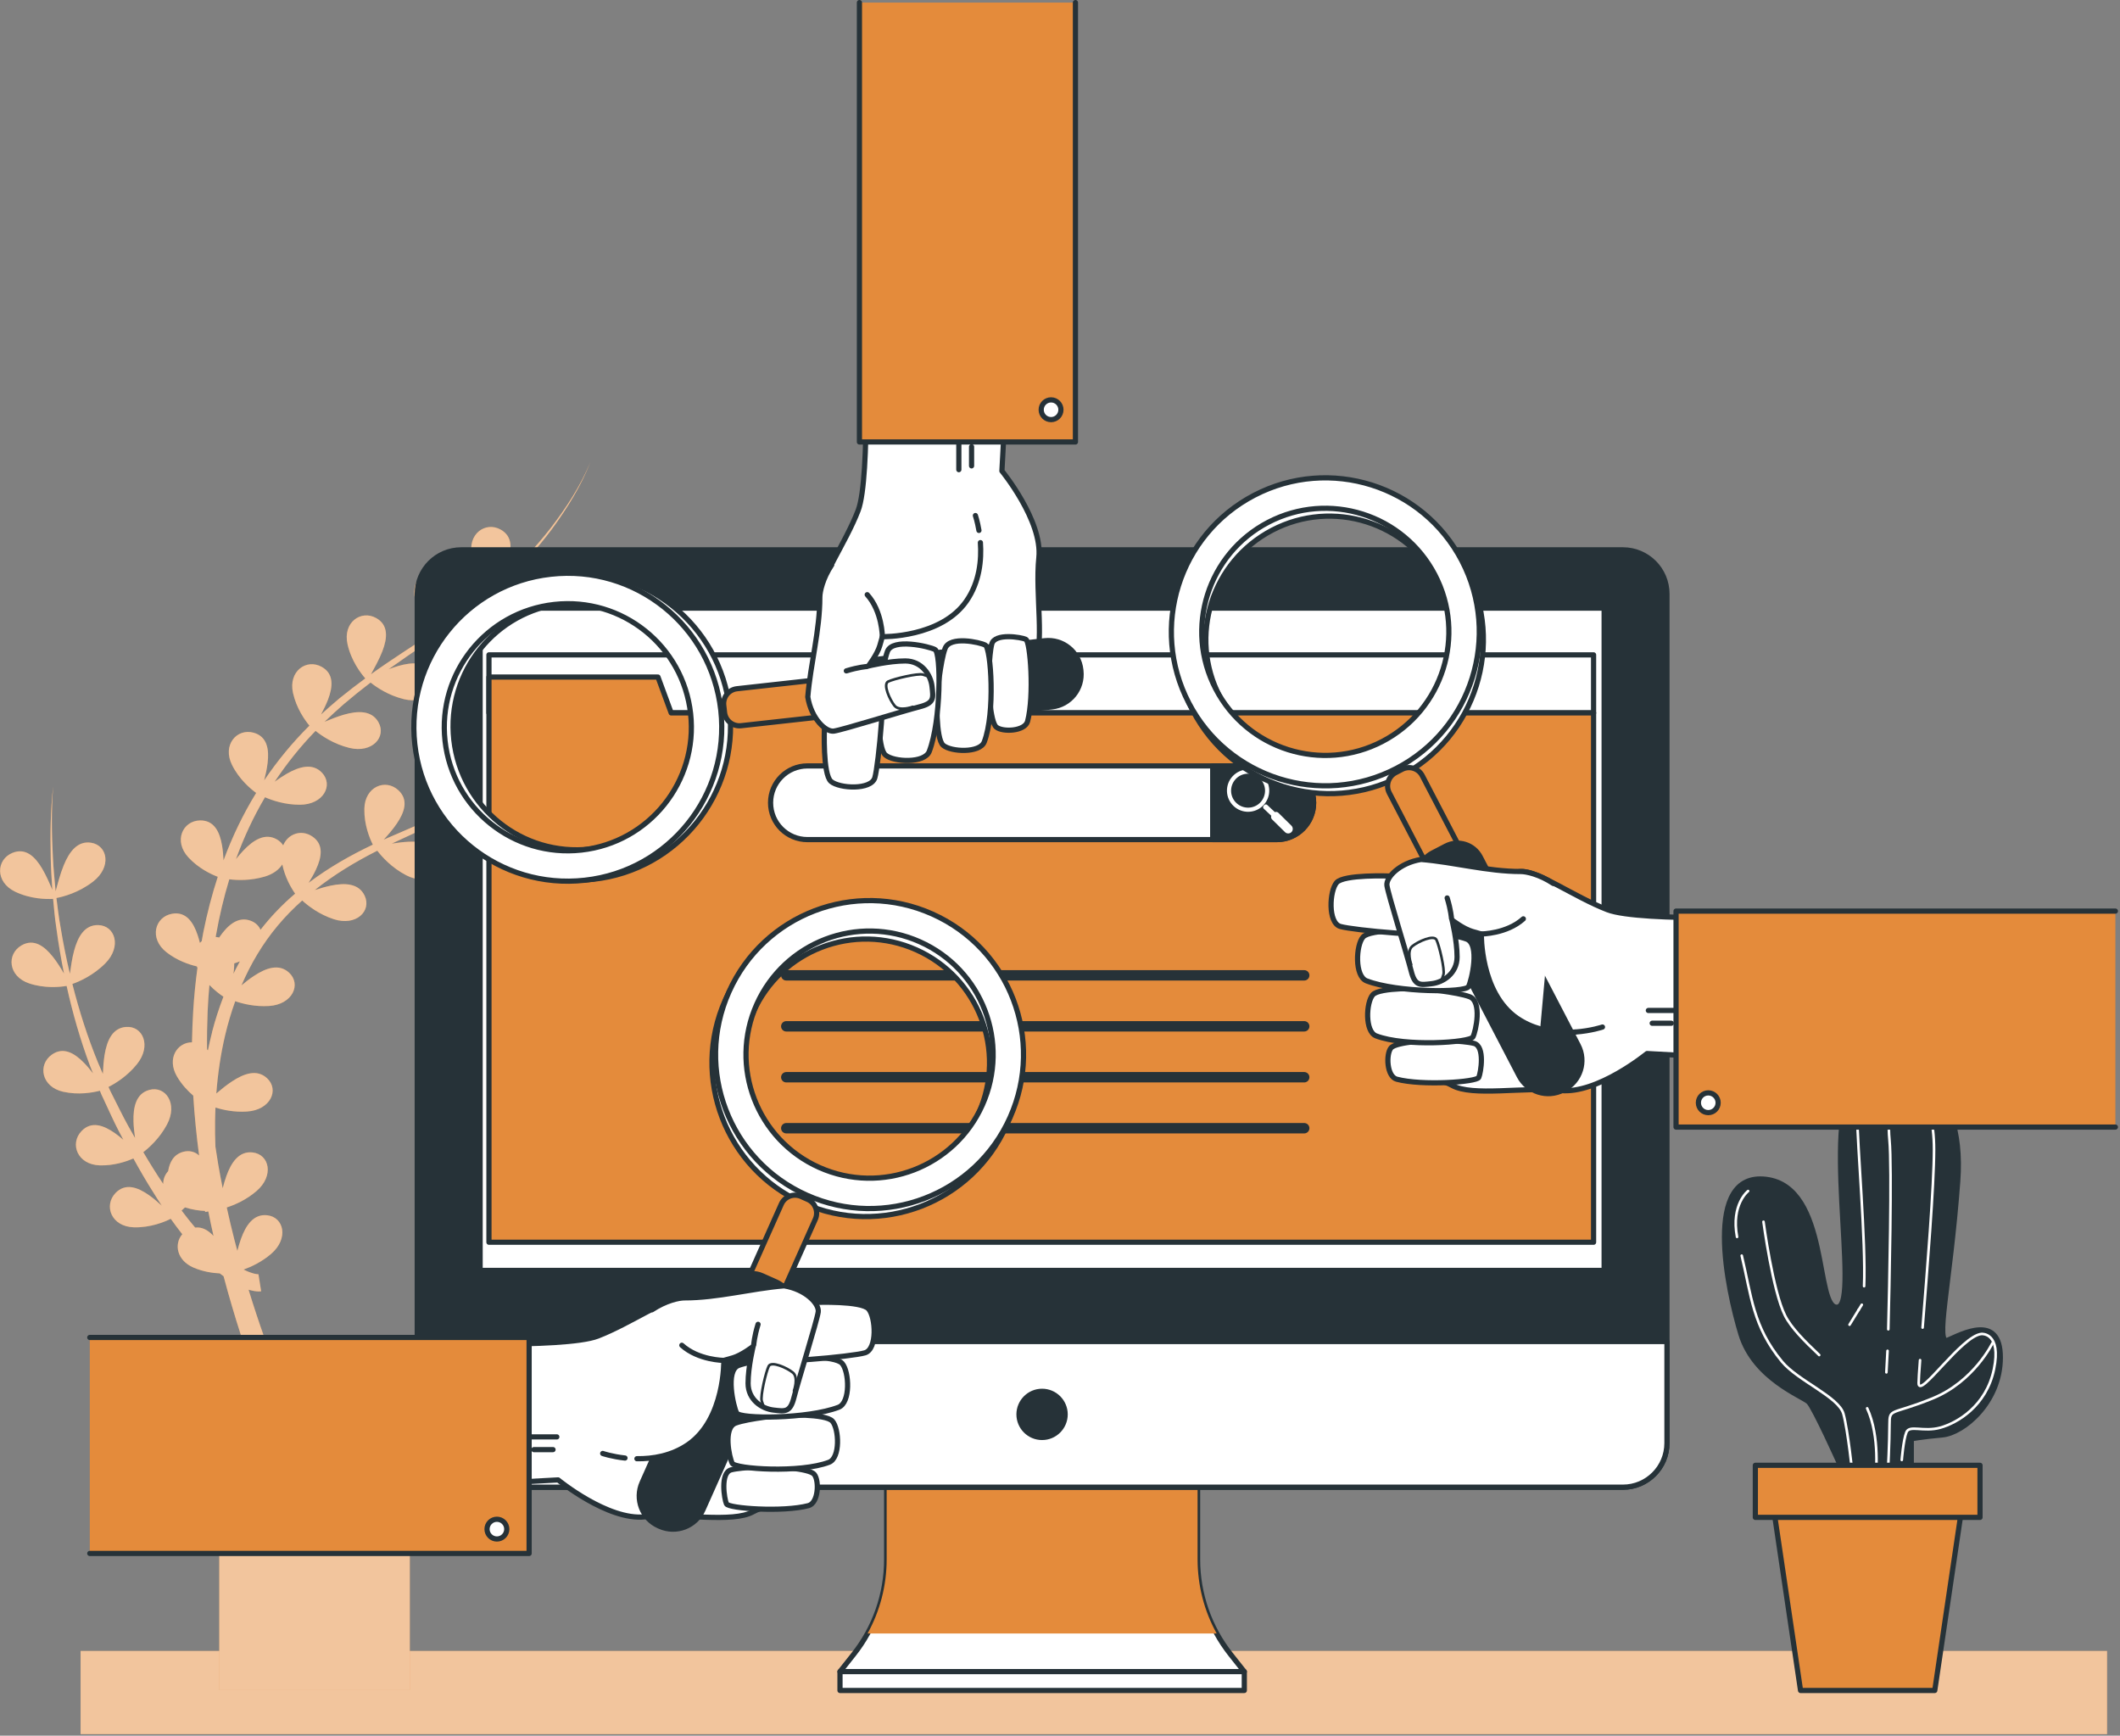 <svg width="408" height="334" viewBox="0 0 408 334" fill="none" xmlns="http://www.w3.org/2000/svg">
    <rect x="0" y="0" width="408" height="334" fill="#808080" stroke="none"/>
    <g clip-path="url(#clip0_1109_7466)">
        <path d="M405.51 317.71H15.51V333.71H405.51V317.71Z" fill="#E48B3B" />
        <path opacity="0.5" d="M405.51 317.71H15.51V333.71H405.51V317.71Z" fill="white" />
        <path
            d="M107.48 145.63C105.42 146.22 103.35 147.2 101.87 147.81C102.87 147.07 103.86 146.32 104.83 145.54C109.32 141.99 113.51 138.09 117.54 134.04C112.81 138.58 107.82 142.86 102.5 146.67C103.15 145.5 103.89 144.12 104.42 142.73C105.37 140.24 105.6 137.74 103.22 136.4C100.3 134.76 96.75 137.21 97.69 141.43C98.36 144.42 100 146.7 100.91 147.78C97.45 150.16 93.86 152.34 90.12 154.24C90 154.3 89.88 154.36 89.76 154.42C90.44 153.18 91.27 151.69 91.85 150.18C92.8 147.69 93.03 145.19 90.65 143.85C87.73 142.21 84.18 144.66 85.12 148.88C85.77 151.8 87.37 154.06 88.28 155.16C83.79 157.37 79.15 159.25 74.53 161.28C74.3 161.38 74.08 161.48 73.85 161.58C74.68 160.66 75.61 159.61 76.36 158.5C77.86 156.3 78.67 153.92 76.67 152.07C74.21 149.79 70.19 151.35 70.12 155.67C70.07 158.69 71.11 161.26 71.75 162.54C67.48 164.57 63.32 166.93 59.51 169.8C59.47 169.83 59.43 169.86 59.39 169.89C59.89 169.08 60.4 168.22 60.8 167.35C61.93 164.94 62.35 162.46 60.08 160.95C58.01 159.57 55.44 160.42 54.5 162.68C54.22 162.24 53.83 161.85 53.3 161.54C51.01 160.22 48.76 161.65 46.84 163.67C46.34 164.2 45.86 164.76 45.41 165.33C46.91 161.2 48.76 157.21 51 153.42C52.41 154.04 54.85 154.87 57.72 154.86C62.28 154.85 64.2 151.06 61.97 148.7C60.15 146.78 57.59 147.52 55.17 148.91C54.37 149.37 53.59 149.9 52.86 150.43C55.18 146.95 57.8 143.66 60.73 140.65C61.87 141.57 64.17 143.17 67.22 143.92C71.65 145.01 74.43 141.8 72.83 138.97C71.53 136.67 68.86 136.76 66.18 137.53C64.9 137.9 63.61 138.42 62.46 138.9C63.67 137.73 64.92 136.59 66.19 135.48C67.86 134.06 69.57 132.68 71.32 131.35C72.49 132.28 74.74 133.81 77.71 134.54C82.14 135.63 84.92 132.42 83.32 129.59C82.02 127.29 79.35 127.38 76.67 128.15C76.04 128.33 75.42 128.55 74.8 128.78C77.11 127.13 79.46 125.52 81.81 123.92C82.54 123.42 83.26 122.93 83.99 122.43C85.02 123.3 87.44 125.08 90.71 125.89C95.14 126.98 97.92 123.77 96.32 120.94C95.02 118.64 92.35 118.73 89.67 119.5C88.62 119.8 87.56 120.21 86.58 120.61C87.03 120.29 87.48 119.97 87.92 119.64C88.74 119.04 89.56 118.44 90.37 117.82C91.38 117.07 92.32 116.23 93.29 115.44C93.85 114.99 94.38 114.52 94.91 114.05C95.92 114.91 98.36 116.73 101.67 117.54C106.1 118.63 108.88 115.42 107.28 112.59C105.98 110.29 103.31 110.38 100.63 111.15C99.1 111.59 97.57 112.24 96.27 112.8C98.08 111.12 99.83 109.37 101.48 107.55C101.59 107.43 101.7 107.3 101.81 107.17C102.52 106.38 103.23 105.58 103.91 104.75C104.7 103.8 105.47 102.82 106.21 101.83C109.16 97.79 111.85 93.51 113.65 88.84C111.76 93.48 108.99 97.69 105.96 101.64C102.89 105.58 99.43 109.19 95.7 112.49C95.57 112.61 95.42 112.72 95.29 112.84C96 111.54 96.94 109.9 97.57 108.25C98.52 105.76 98.75 103.26 96.37 101.92C93.45 100.28 89.9 102.73 90.84 106.95C91.59 110.3 93.56 112.76 94.35 113.64C94.06 113.89 93.76 114.15 93.47 114.4C93.12 114.69 92.77 114.98 92.42 115.26C91.83 115.73 91.24 116.18 90.64 116.63C90.32 116.87 90 117.12 89.68 117.36C88.83 117.99 87.96 118.6 87.09 119.21C86.68 119.5 86.26 119.77 85.85 120.06C85.38 120.38 84.91 120.7 84.43 121.02C85.12 119.75 86.01 118.19 86.61 116.61C87.56 114.12 87.79 111.62 85.41 110.29C82.49 108.65 78.94 111.1 79.88 115.32C80.58 118.45 82.36 120.81 83.23 121.82C82.88 122.05 82.53 122.28 82.18 122.51C80.88 123.36 79.58 124.21 78.28 125.06C78.03 125.23 77.77 125.39 77.52 125.56C76.79 126.04 76.07 126.52 75.35 127.01C75.04 127.22 74.72 127.43 74.41 127.64C73.4 128.33 72.39 129.03 71.39 129.75C72.09 128.47 73 126.87 73.61 125.27C74.56 122.78 74.79 120.28 72.41 118.94C69.49 117.3 65.94 119.75 66.88 123.97C67.6 127.19 69.46 129.59 70.3 130.55C68.6 131.8 66.93 133.08 65.29 134.42C64.1 135.42 62.93 136.44 61.78 137.5C62.26 136.6 62.74 135.62 63.12 134.65C64.07 132.16 64.3 129.66 61.92 128.33C59 126.69 55.45 129.14 56.39 133.36C57.04 136.28 58.64 138.54 59.55 139.64C56.31 142.85 53.4 146.39 50.84 150.17C51.11 149.11 51.37 147.97 51.5 146.85C51.82 144.21 51.44 141.73 48.81 141C45.58 140.11 42.73 143.35 44.66 147.22C46.02 149.94 48.15 151.75 49.3 152.59C46.77 156.69 44.69 161.05 43.02 165.56C42.97 164.63 42.9 163.66 42.74 162.73C42.3 160.11 41.23 157.83 38.5 157.88C35.15 157.94 33.33 161.86 36.28 165.02C38.19 167.07 40.5 168.19 41.91 168.73C40.77 172.23 39.85 175.8 39.13 179.4C39.02 179.97 38.92 180.54 38.82 181.11C38.7 181.21 38.58 181.33 38.47 181.45C38.35 180.95 38.21 180.46 38.05 179.98C37.21 177.45 35.8 175.37 33.12 175.84C29.82 176.42 28.63 180.57 32.03 183.24C34.09 184.86 36.39 185.62 37.88 185.97C37.92 186.06 37.96 186.16 38 186.25C37.63 188.97 37.36 191.69 37.19 194.43C37.06 196.48 36.99 198.53 36.95 200.58C34.09 200.58 32.07 203.71 34.04 207.12C34.96 208.7 36.13 209.93 37.19 210.84C37.43 214.69 37.81 218.54 38.32 222.36C37.55 221.64 36.46 221.33 35.26 221.65C33.46 222.14 32.65 223.58 32.36 225.37C31.73 226.06 31.4 226.93 31.41 227.83C30.07 225.84 28.8 223.79 27.58 221.72C28.78 220.79 30.74 219.01 32.14 216.4C34.29 212.38 31.87 208.89 28.73 209.74C26.18 210.43 25.61 213.04 25.69 215.83C25.72 216.89 25.85 217.97 25.99 218.99C25.55 218.22 25.11 217.44 24.67 216.66C23.57 214.69 22.62 212.66 21.59 210.66C21.33 210.17 21.1 209.67 20.88 209.17C22.24 208.48 24.49 207.1 26.35 204.8C29.22 201.25 27.49 197.37 24.25 197.62C21.61 197.82 20.57 200.28 20.12 203.03C19.93 204.24 19.85 205.5 19.8 206.66L18.86 204.48C16.85 199.57 15.23 194.5 13.93 189.35C15.24 188.89 17.94 187.73 20.27 185.38C23.48 182.14 22.15 178.1 18.9 178.02C16.26 177.96 14.97 180.29 14.25 182.99C13.86 184.46 13.64 186.03 13.45 187.39C12.75 184.43 12.15 181.44 11.66 178.44C11.31 176.57 11.1 174.69 10.86 172.81C12.08 172.58 15.13 171.82 17.93 169.64C21.53 166.84 20.73 162.67 17.52 162.17C14.91 161.77 13.33 163.91 12.27 166.5C11.58 168.19 11.1 170.05 10.71 171.52C10.51 169.34 10.28 167.15 10.18 164.96C9.94 160.44 9.87 155.9 10.23 151.38C9.72 155.89 9.66 160.44 9.76 164.98C9.79 167.07 9.94 169.16 10.07 171.24C9.53 169.97 8.89 168.45 8.09 167.11C6.73 164.82 4.91 163.09 2.38 164.13C-0.72 165.41 -0.99 169.71 2.9 171.59C5.9 173.03 8.96 173.05 10.22 172.98C10.4 174.84 10.55 176.71 10.84 178.56C11.23 181.5 11.73 184.44 12.32 187.35C11.7 186.3 10.99 185.15 10.19 184.14C8.54 182.05 6.51 180.57 4.15 181.92C1.24 183.59 1.53 187.89 5.63 189.25C8.6 190.23 11.46 189.96 12.82 189.73C13.97 194.93 15.44 200.07 17.31 205.07L17.91 206.57C17.38 205.88 16.81 205.18 16.2 204.56C14.35 202.65 12.18 201.38 9.96 202.96C7.23 204.91 7.95 209.16 12.17 210.1C15.11 210.75 17.83 210.26 19.22 209.9C19.42 210.42 19.64 210.93 19.89 211.42C20.87 213.48 21.78 215.59 22.83 217.61C23.13 218.19 23.44 218.76 23.74 219.34C23.22 218.89 22.68 218.45 22.12 218.06C19.94 216.53 17.58 215.68 15.69 217.66C13.37 220.09 14.88 224.13 19.2 224.26C21.91 224.34 24.28 223.54 25.67 222.93C26.9 225.17 28.18 227.38 29.56 229.55C30.07 230.38 30.6 231.2 31.14 232.02C30.37 231.32 29.53 230.59 28.66 229.98C26.48 228.45 24.12 227.61 22.23 229.58C19.91 232.01 21.42 236.05 25.74 236.18C28.94 236.28 31.67 235.14 32.86 234.54C33.57 235.55 34.31 236.54 35.08 237.51C33.47 239.38 33.99 242.54 37.26 243.94C39.06 244.71 40.86 244.98 42.3 245.05C42.5 245.21 42.71 245.37 42.92 245.52L43.03 245.6C45.08 253.33 47.56 260.94 50.37 268.42C51.57 271.61 52.86 274.76 54.19 277.91H42.2V325.24H78.87V277.91H59.22C57.55 274.26 55.94 270.57 54.44 266.84C51.99 260.72 49.77 254.5 47.84 248.19C47.85 248.19 47.86 248.19 47.88 248.2C48.23 248.28 48.53 248.39 48.91 248.44C49.31 248.49 49.56 248.56 50.26 248.5L49.74 245.21C49.74 245.21 49.78 245.21 49.8 245.21H49.76H49.66L49.38 245.18C49.2 245.18 48.96 245.09 48.75 245.05C48.31 244.91 47.86 244.78 47.4 244.55L46.88 244.31C48.34 243.79 50.32 242.88 52.16 241.31C55.63 238.35 54.65 234.22 51.42 233.86C48.79 233.57 47.31 235.79 46.37 238.42C46.1 239.17 45.88 239.95 45.68 240.71C45.49 240.01 45.3 239.31 45.12 238.61C44.59 236.54 44.1 234.45 43.64 232.36C45.13 231.88 47.33 230.95 49.35 229.22C52.82 226.26 51.84 222.13 48.61 221.77C45.98 221.48 44.5 223.7 43.56 226.33C43.29 227.09 43.06 227.88 42.86 228.66C42.56 227.14 42.26 225.61 42 224.08C41.81 222.94 41.63 221.81 41.46 220.67C41.39 219.05 41.37 217.43 41.39 215.81C41.4 214.92 41.43 214.02 41.47 213.13C42.95 213.6 45.1 214.06 47.54 213.9C52.09 213.61 53.78 209.7 51.4 207.49C49.46 205.69 46.95 206.58 44.62 208.12C43.56 208.82 42.54 209.65 41.63 210.43C41.92 206.62 42.47 202.84 43.35 199.13C43.87 196.94 44.51 194.78 45.27 192.67C46.75 193.18 49.09 193.76 51.78 193.59C56.33 193.3 58.02 189.39 55.64 187.18C53.7 185.38 51.19 186.27 48.86 187.81C48.03 188.36 47.22 188.99 46.47 189.62C47.36 187.56 48.37 185.55 49.53 183.63C51.85 179.76 54.77 176.29 58.16 173.29C59.28 174.31 61.38 175.95 64.21 176.88C68.55 178.3 71.56 175.3 70.18 172.36C69.05 169.97 66.39 169.86 63.65 170.43C62.61 170.65 61.56 170.96 60.58 171.28C60.6 171.26 60.62 171.24 60.64 171.23C64.33 168.29 68.38 165.85 72.61 163.71C73.49 164.86 75.37 166.98 78.19 168.44C82.24 170.53 85.7 168.06 84.8 164.93C84.07 162.39 81.46 161.86 78.67 161.98C77.57 162.03 76.45 162.18 75.41 162.34C79.91 160.21 84.51 158.19 88.95 155.84C88.95 155.84 88.95 155.84 88.95 155.83C88.98 155.81 89.01 155.8 89.05 155.78C89.97 156.58 92.47 158.53 95.94 159.39C100.37 160.48 103.15 157.27 101.55 154.44C100.25 152.14 97.58 152.23 94.9 153C94.15 153.21 93.4 153.48 92.68 153.77C95.64 152.04 98.52 150.17 101.28 148.15C101.42 148.31 101.51 148.39 101.51 148.39C101.53 148.36 101.55 148.32 101.56 148.28C102.44 149.05 104.96 151.06 108.5 151.93C112.93 153.02 115.71 149.81 114.11 146.98C112.81 144.68 110.14 144.77 107.46 145.54L107.48 145.63ZM37.56 236.23C36.66 235.17 35.79 234.07 34.95 232.95C35.16 232.77 35.37 232.56 35.6 232.35C36.99 232.79 38.33 232.98 39.45 233.03C39.46 233.1 39.47 233.17 39.48 233.24L40.09 233.12C40.4 234.7 40.74 236.27 41.09 237.84C40.09 236.76 38.93 236.07 37.57 236.23H37.56ZM40.83 198.59C40.52 199.77 40.26 200.95 40.01 202.14C39.96 202.07 39.91 202 39.85 201.93C39.82 199.5 39.86 197.06 39.96 194.64C40.03 192.94 40.15 191.24 40.3 189.55C41.29 190.58 42.29 191.33 43 191.8C42.14 194.03 41.41 196.3 40.81 198.6L40.83 198.59ZM44.93 187.39C44.99 186.94 45.04 186.5 45.06 186.06C45.07 185.84 45.08 185.61 45.08 185.39C45.44 185.28 45.8 185.15 46.17 185C45.73 185.78 45.32 186.58 44.93 187.39ZM50.14 178.93C49.82 178.18 49.2 177.56 48.31 177.21C45.84 176.25 43.84 178.01 42.25 180.31C42.23 180.35 42.2 180.38 42.18 180.42C42.13 180.41 42.08 180.39 42.02 180.38C41.85 180.34 41.68 180.33 41.51 180.31C41.53 180.17 41.55 180.03 41.58 179.9C42.22 176.29 43.06 172.72 44.13 169.21C45.66 169.4 48.23 169.5 50.98 168.68C52.58 168.2 53.7 167.34 54.33 166.35C54.85 168.86 56.03 170.87 56.8 171.97C54.36 174.04 52.11 176.38 50.14 178.92V178.93Z"
            fill="#E48B3B" />
        <path opacity="0.5"
            d="M107.48 145.63C105.42 146.22 103.35 147.2 101.87 147.81C102.87 147.07 103.86 146.32 104.83 145.54C109.32 141.99 113.51 138.09 117.54 134.04C112.81 138.58 107.82 142.86 102.5 146.67C103.15 145.5 103.89 144.12 104.42 142.73C105.37 140.24 105.6 137.74 103.22 136.4C100.3 134.76 96.75 137.21 97.69 141.43C98.36 144.42 100 146.7 100.91 147.78C97.45 150.16 93.86 152.34 90.12 154.24C90 154.3 89.88 154.36 89.76 154.42C90.44 153.18 91.27 151.69 91.85 150.18C92.8 147.69 93.03 145.19 90.65 143.85C87.73 142.21 84.18 144.66 85.12 148.88C85.77 151.8 87.37 154.06 88.28 155.16C83.79 157.37 79.15 159.25 74.53 161.28C74.3 161.38 74.08 161.48 73.85 161.58C74.68 160.66 75.61 159.61 76.36 158.5C77.86 156.3 78.67 153.92 76.67 152.07C74.21 149.79 70.19 151.35 70.12 155.67C70.07 158.69 71.11 161.26 71.75 162.54C67.48 164.57 63.32 166.93 59.51 169.8C59.47 169.83 59.43 169.86 59.39 169.89C59.89 169.08 60.4 168.22 60.8 167.35C61.93 164.94 62.35 162.46 60.08 160.95C58.01 159.57 55.44 160.42 54.5 162.68C54.22 162.24 53.83 161.85 53.3 161.54C51.01 160.22 48.76 161.65 46.84 163.67C46.34 164.2 45.86 164.76 45.41 165.33C46.91 161.2 48.76 157.21 51 153.42C52.41 154.04 54.85 154.87 57.72 154.86C62.28 154.85 64.2 151.06 61.97 148.7C60.15 146.78 57.59 147.52 55.17 148.91C54.37 149.37 53.59 149.9 52.86 150.43C55.18 146.95 57.8 143.66 60.73 140.65C61.87 141.57 64.17 143.17 67.22 143.92C71.65 145.01 74.43 141.8 72.83 138.97C71.53 136.67 68.86 136.76 66.18 137.53C64.9 137.9 63.61 138.42 62.46 138.9C63.67 137.73 64.92 136.59 66.19 135.48C67.86 134.06 69.57 132.68 71.32 131.35C72.49 132.28 74.74 133.81 77.71 134.54C82.14 135.63 84.92 132.42 83.32 129.59C82.02 127.29 79.35 127.38 76.67 128.15C76.04 128.33 75.42 128.55 74.8 128.78C77.11 127.13 79.46 125.52 81.81 123.92C82.54 123.42 83.26 122.93 83.99 122.43C85.02 123.3 87.44 125.08 90.71 125.89C95.14 126.98 97.92 123.77 96.32 120.94C95.02 118.64 92.35 118.73 89.67 119.5C88.62 119.8 87.56 120.21 86.58 120.61C87.03 120.29 87.48 119.97 87.92 119.64C88.74 119.04 89.56 118.44 90.37 117.82C91.38 117.07 92.32 116.23 93.29 115.44C93.85 114.99 94.38 114.52 94.91 114.05C95.92 114.91 98.36 116.73 101.67 117.54C106.1 118.63 108.88 115.42 107.28 112.59C105.98 110.29 103.31 110.38 100.63 111.15C99.1 111.59 97.57 112.24 96.27 112.8C98.08 111.12 99.83 109.37 101.48 107.55C101.59 107.43 101.7 107.3 101.81 107.17C102.52 106.38 103.23 105.58 103.91 104.75C104.7 103.8 105.47 102.82 106.21 101.83C109.16 97.79 111.85 93.51 113.65 88.84C111.76 93.48 108.99 97.69 105.96 101.64C102.89 105.58 99.43 109.19 95.7 112.49C95.57 112.61 95.42 112.72 95.29 112.84C96 111.54 96.94 109.9 97.57 108.25C98.52 105.76 98.75 103.26 96.37 101.92C93.45 100.28 89.9 102.73 90.84 106.95C91.59 110.3 93.56 112.76 94.35 113.64C94.06 113.89 93.76 114.15 93.47 114.4C93.12 114.69 92.77 114.98 92.42 115.26C91.83 115.73 91.24 116.18 90.64 116.63C90.32 116.87 90 117.12 89.68 117.36C88.83 117.99 87.96 118.6 87.09 119.21C86.68 119.5 86.26 119.77 85.85 120.06C85.38 120.38 84.91 120.7 84.43 121.02C85.12 119.75 86.01 118.19 86.61 116.61C87.56 114.12 87.79 111.62 85.41 110.29C82.49 108.65 78.94 111.1 79.88 115.32C80.58 118.45 82.36 120.81 83.23 121.82C82.88 122.05 82.53 122.28 82.18 122.51C80.88 123.36 79.58 124.21 78.28 125.06C78.03 125.23 77.77 125.39 77.52 125.56C76.79 126.04 76.07 126.52 75.35 127.01C75.04 127.22 74.72 127.43 74.41 127.64C73.4 128.33 72.39 129.03 71.39 129.75C72.09 128.47 73 126.87 73.61 125.27C74.56 122.78 74.79 120.28 72.41 118.94C69.49 117.3 65.94 119.75 66.88 123.97C67.6 127.19 69.46 129.59 70.3 130.55C68.6 131.8 66.93 133.08 65.29 134.42C64.1 135.42 62.93 136.44 61.78 137.5C62.26 136.6 62.74 135.62 63.12 134.65C64.07 132.16 64.3 129.66 61.92 128.33C59 126.69 55.45 129.14 56.39 133.36C57.04 136.28 58.64 138.54 59.55 139.64C56.31 142.85 53.4 146.39 50.84 150.17C51.11 149.11 51.37 147.97 51.5 146.85C51.82 144.21 51.44 141.73 48.81 141C45.58 140.11 42.73 143.35 44.66 147.22C46.02 149.94 48.15 151.75 49.3 152.59C46.77 156.69 44.69 161.05 43.02 165.56C42.97 164.63 42.9 163.66 42.74 162.73C42.3 160.11 41.23 157.83 38.5 157.88C35.15 157.94 33.33 161.86 36.28 165.02C38.19 167.07 40.5 168.19 41.91 168.73C40.77 172.23 39.85 175.8 39.13 179.4C39.02 179.97 38.92 180.54 38.82 181.11C38.7 181.21 38.58 181.33 38.47 181.45C38.35 180.95 38.21 180.46 38.05 179.98C37.21 177.45 35.8 175.37 33.12 175.84C29.82 176.42 28.63 180.57 32.03 183.24C34.09 184.86 36.39 185.62 37.88 185.97C37.92 186.06 37.96 186.16 38 186.25C37.63 188.97 37.36 191.69 37.19 194.43C37.06 196.48 36.99 198.53 36.95 200.58C34.09 200.58 32.07 203.71 34.04 207.12C34.96 208.7 36.13 209.93 37.19 210.84C37.43 214.69 37.81 218.54 38.32 222.36C37.55 221.64 36.46 221.33 35.26 221.65C33.46 222.14 32.65 223.58 32.36 225.37C31.73 226.06 31.4 226.93 31.41 227.83C30.07 225.84 28.8 223.79 27.58 221.72C28.78 220.79 30.74 219.01 32.14 216.4C34.29 212.38 31.87 208.89 28.73 209.74C26.18 210.43 25.61 213.04 25.69 215.83C25.72 216.89 25.85 217.97 25.99 218.99C25.55 218.22 25.11 217.44 24.67 216.66C23.57 214.69 22.62 212.66 21.59 210.66C21.33 210.17 21.1 209.67 20.88 209.17C22.24 208.48 24.49 207.1 26.35 204.8C29.22 201.25 27.49 197.37 24.25 197.62C21.61 197.82 20.57 200.28 20.12 203.03C19.93 204.24 19.85 205.5 19.8 206.66L18.86 204.48C16.85 199.57 15.23 194.5 13.93 189.35C15.24 188.89 17.94 187.73 20.27 185.38C23.48 182.14 22.15 178.1 18.9 178.02C16.26 177.96 14.97 180.29 14.25 182.99C13.86 184.46 13.64 186.03 13.45 187.39C12.75 184.43 12.15 181.44 11.66 178.44C11.31 176.57 11.1 174.69 10.86 172.81C12.08 172.58 15.13 171.82 17.93 169.64C21.53 166.84 20.73 162.67 17.52 162.17C14.91 161.77 13.33 163.91 12.27 166.5C11.58 168.19 11.1 170.05 10.71 171.52C10.51 169.34 10.28 167.15 10.18 164.96C9.94 160.44 9.87 155.9 10.23 151.38C9.72 155.89 9.66 160.44 9.76 164.98C9.79 167.07 9.94 169.16 10.07 171.24C9.53 169.97 8.89 168.45 8.09 167.11C6.73 164.82 4.91 163.09 2.38 164.13C-0.72 165.41 -0.99 169.71 2.9 171.59C5.9 173.03 8.96 173.05 10.22 172.98C10.4 174.84 10.55 176.71 10.84 178.56C11.23 181.5 11.73 184.44 12.32 187.35C11.7 186.3 10.99 185.15 10.19 184.14C8.54 182.05 6.51 180.57 4.15 181.92C1.24 183.59 1.53 187.89 5.63 189.25C8.6 190.23 11.46 189.96 12.82 189.73C13.97 194.93 15.44 200.07 17.31 205.07L17.91 206.57C17.38 205.88 16.81 205.18 16.2 204.56C14.35 202.65 12.18 201.38 9.96 202.96C7.23 204.91 7.95 209.16 12.17 210.1C15.11 210.75 17.83 210.26 19.22 209.9C19.42 210.42 19.64 210.93 19.89 211.42C20.87 213.48 21.78 215.59 22.83 217.61C23.13 218.19 23.44 218.76 23.74 219.34C23.22 218.89 22.68 218.45 22.12 218.06C19.94 216.53 17.58 215.68 15.69 217.66C13.37 220.09 14.88 224.13 19.2 224.26C21.91 224.34 24.28 223.54 25.67 222.93C26.9 225.17 28.18 227.38 29.56 229.55C30.07 230.38 30.6 231.2 31.14 232.02C30.37 231.32 29.53 230.59 28.66 229.98C26.48 228.45 24.12 227.61 22.23 229.58C19.91 232.01 21.42 236.05 25.74 236.18C28.94 236.28 31.67 235.14 32.86 234.54C33.57 235.55 34.31 236.54 35.08 237.51C33.47 239.38 33.99 242.54 37.26 243.94C39.06 244.71 40.86 244.98 42.3 245.05C42.5 245.21 42.71 245.37 42.92 245.52L43.03 245.6C45.08 253.33 47.56 260.94 50.37 268.42C51.57 271.61 52.86 274.76 54.19 277.91H42.2V325.24H78.87V277.91H59.22C57.55 274.26 55.94 270.57 54.44 266.84C51.99 260.72 49.77 254.5 47.84 248.19C47.85 248.19 47.86 248.19 47.88 248.2C48.23 248.28 48.53 248.39 48.91 248.44C49.31 248.49 49.56 248.56 50.26 248.5L49.74 245.21C49.74 245.21 49.78 245.21 49.8 245.21H49.76H49.66L49.38 245.18C49.2 245.18 48.96 245.09 48.75 245.05C48.31 244.91 47.86 244.78 47.4 244.55L46.88 244.31C48.34 243.79 50.32 242.88 52.16 241.31C55.63 238.35 54.65 234.22 51.42 233.86C48.79 233.57 47.31 235.79 46.37 238.42C46.1 239.17 45.88 239.95 45.68 240.71C45.49 240.01 45.3 239.31 45.12 238.61C44.59 236.54 44.1 234.45 43.64 232.36C45.13 231.88 47.33 230.95 49.35 229.22C52.82 226.26 51.84 222.13 48.61 221.77C45.98 221.48 44.5 223.7 43.56 226.33C43.29 227.09 43.06 227.88 42.86 228.66C42.56 227.14 42.26 225.61 42 224.08C41.81 222.94 41.63 221.81 41.46 220.67C41.39 219.05 41.37 217.43 41.39 215.81C41.4 214.92 41.43 214.02 41.47 213.13C42.95 213.6 45.1 214.06 47.54 213.9C52.09 213.61 53.78 209.7 51.4 207.49C49.46 205.69 46.95 206.58 44.62 208.12C43.56 208.82 42.54 209.65 41.63 210.43C41.92 206.62 42.47 202.84 43.35 199.13C43.87 196.94 44.51 194.78 45.27 192.67C46.75 193.18 49.09 193.76 51.78 193.59C56.33 193.3 58.02 189.39 55.64 187.18C53.7 185.38 51.19 186.27 48.86 187.81C48.03 188.36 47.22 188.99 46.47 189.62C47.36 187.56 48.37 185.55 49.53 183.63C51.85 179.76 54.77 176.29 58.16 173.29C59.28 174.31 61.38 175.95 64.21 176.88C68.55 178.3 71.56 175.3 70.18 172.36C69.05 169.97 66.39 169.86 63.65 170.43C62.61 170.65 61.56 170.96 60.58 171.28C60.6 171.26 60.62 171.24 60.64 171.23C64.33 168.29 68.38 165.85 72.61 163.71C73.49 164.86 75.37 166.98 78.19 168.44C82.24 170.53 85.7 168.06 84.8 164.93C84.07 162.39 81.46 161.86 78.67 161.98C77.57 162.03 76.45 162.18 75.41 162.34C79.91 160.21 84.51 158.19 88.95 155.84C88.95 155.84 88.95 155.84 88.95 155.83C88.98 155.81 89.01 155.8 89.05 155.78C89.97 156.58 92.47 158.53 95.94 159.39C100.37 160.48 103.15 157.27 101.55 154.44C100.25 152.14 97.58 152.23 94.9 153C94.15 153.21 93.4 153.48 92.68 153.77C95.64 152.04 98.52 150.17 101.28 148.15C101.42 148.31 101.51 148.39 101.51 148.39C101.53 148.36 101.55 148.32 101.56 148.28C102.44 149.05 104.96 151.06 108.5 151.93C112.93 153.02 115.71 149.81 114.11 146.98C112.81 144.68 110.14 144.77 107.46 145.54L107.48 145.63ZM37.56 236.23C36.66 235.17 35.79 234.07 34.95 232.95C35.16 232.77 35.37 232.56 35.6 232.35C36.99 232.79 38.33 232.98 39.45 233.03C39.46 233.1 39.47 233.17 39.48 233.24L40.09 233.12C40.4 234.7 40.74 236.27 41.09 237.84C40.09 236.76 38.93 236.07 37.57 236.23H37.56ZM40.83 198.59C40.52 199.77 40.26 200.95 40.01 202.14C39.96 202.07 39.91 202 39.85 201.93C39.82 199.5 39.86 197.06 39.96 194.64C40.03 192.94 40.15 191.24 40.3 189.55C41.29 190.58 42.29 191.33 43 191.8C42.14 194.03 41.41 196.3 40.81 198.6L40.83 198.59ZM44.93 187.39C44.99 186.94 45.04 186.5 45.06 186.06C45.07 185.84 45.08 185.61 45.08 185.39C45.44 185.28 45.8 185.15 46.17 185C45.73 185.78 45.32 186.58 44.93 187.39ZM50.14 178.93C49.82 178.18 49.2 177.56 48.31 177.21C45.84 176.25 43.84 178.01 42.25 180.31C42.23 180.35 42.2 180.38 42.18 180.42C42.13 180.41 42.08 180.39 42.02 180.38C41.85 180.34 41.68 180.33 41.51 180.31C41.53 180.17 41.55 180.03 41.58 179.9C42.22 176.29 43.06 172.72 44.13 169.21C45.66 169.4 48.23 169.5 50.98 168.68C52.58 168.2 53.7 167.34 54.33 166.35C54.85 168.86 56.03 170.87 56.8 171.97C54.36 174.04 52.11 176.38 50.14 178.92V178.93Z"
            fill="white" />
        <path
            d="M354.05 281.71C354.05 281.71 349.21 270.91 348.09 269.79C346.97 268.67 337.66 265.32 335.05 256.75C332.44 248.18 327.6 225.46 339.89 226.95C352.18 228.44 349.2 252.28 353.67 251.54C358.14 250.8 349.94 212.79 357.77 207.58C365.59 202.36 378.26 207.21 376.77 227.33C375.28 247.45 372.3 259 374.91 257.88C377.52 256.76 384.97 252.66 384.97 261.23C384.97 269.8 377.89 275.76 373.79 276.13C369.69 276.5 367.83 276.88 367.83 276.88V282.47L354.05 281.72V281.71Z"
            fill="#263238" stroke="#263238" stroke-linecap="round" stroke-linejoin="round" />
        <path
            d="M350.11 260.76C347.3 258.1 344.71 255.51 343.53 253.15C341.16 248.42 339.39 235.11 339.39 235.11"
            stroke="white" stroke-width="0.5" stroke-linecap="round" stroke-linejoin="round" />
        <path
            d="M335.2 241.63C337.06 249.37 337.32 255.22 342.94 262.02C345.98 265.7 353.88 268.82 354.77 272.07C355.66 275.32 356.54 283.9 356.54 283.9L360.98 284.2C360.98 284.2 361.89 276.5 359.34 271.01"
            stroke="white" stroke-width="0.5" stroke-linecap="round" stroke-linejoin="round" />
        <path d="M336.43 229.2C336.43 229.2 333.12 231.75 334.3 238.03" stroke="white"
            stroke-width="0.5" stroke-linecap="round" stroke-linejoin="round" />
        <path d="M357.7 252.07L355.95 254.92" stroke="white" stroke-width="0.5"
            stroke-linecap="round" stroke-linejoin="round" />
        <path d="M358.31 251.08L357.7 252.07" stroke="white" stroke-width="0.5"
            stroke-linecap="round" stroke-linejoin="round" />
        <path
            d="M364.23 208.5C364.23 208.5 357.43 208.2 357.43 214.71C357.43 220.2 359.11 238.94 358.75 247.51"
            stroke="white" stroke-width="0.5" stroke-linecap="round" stroke-linejoin="round" />
        <path
            d="M369.52 261.74C369.35 263.97 369.25 265.55 369.25 266.16C369.25 269.41 377.53 256.99 381.37 256.7C381.37 256.7 385.21 256.4 383.74 263.5C382.26 270.6 376.641 273.85 373.391 274.74C370.141 275.63 367.481 274.15 366.891 275.63C366.301 277.11 366 280.95 366 280.95"
            stroke="white" stroke-width="0.5" stroke-linecap="round" stroke-linejoin="round" />
        <path
            d="M371.49 214.67C371.92 216.33 372.21 218.48 372.21 221.22C372.21 228.14 370.89 244.47 370.01 255.48"
            stroke="white" stroke-width="0.5" stroke-linecap="round" stroke-linejoin="round" />
        <path d="M368.07 209.09C368.07 209.09 369.1 209.53 370.14 211.27" stroke="white"
            stroke-width="0.5" stroke-linecap="round" stroke-linejoin="round" />
        <path d="M363.261 259.95L363.041 264.09" stroke="white" stroke-width="0.5"
            stroke-linecap="round" stroke-linejoin="round" />
        <path
            d="M364.82 212.64C364.82 212.64 363.05 213.23 363.64 219.44C364.13 224.57 363.61 247.86 363.41 255.8"
            stroke="white" stroke-width="0.5" stroke-linecap="round" stroke-linejoin="round" />
        <path
            d="M383.45 258.47C383.45 258.47 379.9 265.86 371.92 269.11C363.94 272.36 363.64 270.88 363.64 274.14C363.64 277.4 363.34 283.31 363.34 283.31"
            stroke="white" stroke-width="0.5" stroke-linecap="round" stroke-linejoin="round" />
        <path d="M372.35 325.31H346.52L340.98 287.88H377.89L372.35 325.31Z" fill="#E48B3B"
            stroke="#263238" stroke-linecap="round" stroke-linejoin="round" />
        <path d="M381.06 281.98H337.82V292H381.06V281.98Z" fill="#E48B3B" stroke="#263238"
            stroke-linecap="round" stroke-linejoin="round" />
        <path
            d="M230.48 300.11V279.79H170.64V300.11C170.64 306.74 168.4 313.18 164.28 318.37L161.66 321.68H239.46L236.84 318.37C232.72 313.17 230.48 306.74 230.48 300.11Z"
            fill="white" stroke="#263238" stroke-linecap="round" stroke-linejoin="round" />
        <g style="mix-blend-mode:multiply">
            <path
                d="M166.96 314.34H234.15C231.75 310.01 230.48 305.11 230.48 300.11V279.79H170.64V300.11C170.64 305.11 169.36 310.01 166.97 314.34H166.96Z"
                fill="#E48B3B" />
        </g>
        <path
            d="M312.33 105.81H88.78C84.097 105.81 80.3 109.607 80.3 114.29V277.72C80.3 282.403 84.097 286.2 88.78 286.2H312.33C317.014 286.2 320.81 282.403 320.81 277.72V114.29C320.81 109.607 317.014 105.81 312.33 105.81Z"
            fill="#263238" stroke="#263238" stroke-linecap="round" stroke-linejoin="round" />
        <path
            d="M80.3 258.16H320.81V277.71C320.81 282.39 317.01 286.19 312.33 286.19H88.79C84.11 286.19 80.31 282.39 80.31 277.71V258.16H80.3Z"
            fill="white" stroke="#263238" stroke-linecap="round" stroke-linejoin="round" />
        <path d="M308.72 117.03H92.4V244.47H308.72V117.03Z" fill="white" stroke="#263238"
            stroke-linecap="round" stroke-linejoin="round" />
        <path
            d="M204.99 272.18C204.99 269.73 203 267.74 200.55 267.74C198.1 267.74 196.11 269.73 196.11 272.18C196.11 274.63 198.1 276.62 200.55 276.62C203 276.62 204.99 274.63 204.99 272.18Z"
            fill="#263238" stroke="#263238" stroke-linecap="round" stroke-linejoin="round" />
        <path d="M239.47 321.68H161.66V325.31H239.47V321.68Z" fill="white" stroke="#263238"
            stroke-linecap="round" stroke-linejoin="round" />
        <path d="M306.69 126.02H94.1V137.19H306.69V126.02Z" fill="white" stroke="#263238"
            stroke-linecap="round" stroke-linejoin="round" />
        <path d="M129.17 137.19L126.63 130.29H94.1V137.19V146.34V239.05H306.69V137.19H129.17Z"
            fill="#E48B3B" stroke="#263238" stroke-linecap="round" stroke-linejoin="round" />
        <path d="M151.32 187.69H251" stroke="#263238" stroke-width="2" stroke-linecap="round"
            stroke-linejoin="round" />
        <path d="M151.32 197.5H251" stroke="#263238" stroke-width="2" stroke-linecap="round"
            stroke-linejoin="round" />
        <path d="M151.32 207.3H251" stroke="#263238" stroke-width="2" stroke-linecap="round"
            stroke-linejoin="round" />
        <path d="M151.32 217.11H251" stroke="#263238" stroke-width="2" stroke-linecap="round"
            stroke-linejoin="round" />
        <path
            d="M245.72 161.57H155.39C151.47 161.57 148.3 158.4 148.3 154.48C148.3 150.56 151.47 147.39 155.39 147.39H245.72C249.64 147.39 252.81 150.56 252.81 154.48C252.81 158.4 249.64 161.57 245.72 161.57Z"
            fill="white" stroke="#263238" stroke-linecap="round" stroke-linejoin="round" />
        <path
            d="M245.72 161.57H233.39V147.39H245.72C249.64 147.39 252.81 150.56 252.81 154.48C252.81 158.4 249.64 161.57 245.72 161.57Z"
            fill="#263238" stroke="#263238" stroke-linecap="round" stroke-linejoin="round" />
        <path
            d="M242.98 149.18C241.34 147.64 238.76 147.73 237.23 149.37C235.69 151.01 235.78 153.59 237.42 155.12C239.06 156.66 241.64 156.57 243.17 154.93C244.71 153.29 244.62 150.71 242.98 149.18ZM242.58 154.39C241.35 155.71 239.28 155.77 237.96 154.54C236.64 153.31 236.58 151.24 237.81 149.92C239.04 148.6 241.11 148.54 242.43 149.77C243.75 151 243.81 153.07 242.58 154.39Z"
            fill="white" />
        <path
            d="M246.04 156.42C245.85 156.24 245.58 156.2 245.35 156.28L243.88 154.9C243.72 154.75 243.47 154.76 243.32 154.92L243.19 155.06C243.04 155.22 243.05 155.47 243.21 155.62L244.66 156.98C244.57 157.23 244.63 157.51 244.83 157.7L247.32 160.15C247.67 160.48 248.23 160.46 248.56 160.11C248.89 159.76 248.87 159.2 248.52 158.87L246.03 156.42H246.04Z"
            fill="white" />
        <path
            d="M271.86 204.31C272.45 205.78 273.61 206.93 275.07 207.53C276.2 207.99 277.7 207.89 279.45 208.87C283.38 211.08 293.19 209.12 300.3 209.85C307.41 210.59 316.98 202.74 316.98 202.74L345.19 204.27V176.3C345.19 176.3 315.75 177.53 309.37 175.07C302.99 172.62 295.88 167.46 292.69 167.71C289.5 167.96 263.25 170.9 263.25 170.9L271.84 204.26L271.86 204.3V204.31Z"
            fill="white" stroke="#263238" stroke-linecap="round" stroke-linejoin="round" />
        <path
            d="M242.17 96.816C227.658 104.368 222.012 122.266 229.573 136.774C237.125 151.286 255.023 156.932 269.531 149.371C284.043 141.819 289.689 123.922 282.128 109.413C274.576 94.901 256.678 89.255 242.17 96.816ZM266.826 144.188C255.181 150.254 240.825 145.724 234.759 134.079C228.693 122.434 233.224 108.078 244.869 102.012C256.514 95.946 270.87 100.476 276.936 112.122C283.002 123.767 278.471 138.122 266.826 144.188Z"
            fill="white" stroke="#263238" stroke-linecap="round" stroke-linejoin="round" />
        <path
            d="M241.382 95.309C226.87 102.861 221.224 120.759 228.785 135.267C236.337 149.779 254.235 155.425 268.743 147.864C283.255 140.312 288.901 122.414 281.34 107.906C273.788 93.394 255.891 87.748 241.382 95.309ZM266.039 142.681C254.393 148.747 240.038 144.217 233.972 132.571C227.906 120.926 232.436 106.571 244.081 100.505C255.726 94.439 270.082 98.969 276.148 110.614C282.214 122.259 277.684 136.615 266.039 142.681Z"
            fill="white" stroke="#263238" stroke-linecap="round" stroke-linejoin="round" />
        <path
            d="M268.594 148.692L269.836 148.045C271.246 147.311 272.986 147.86 273.72 149.27L283.253 167.588C283.987 168.998 283.439 170.738 282.028 171.472L280.786 172.119C279.376 172.853 277.636 172.304 276.902 170.894L267.369 152.576C266.635 151.166 267.183 149.426 268.594 148.692Z"
            fill="#E48B3B" stroke="#263238" stroke-linecap="round" stroke-linejoin="round" />
        <path
            d="M275.607 164.184L278.233 162.818C280.646 161.563 283.626 162.503 284.882 164.916L303.734 201.156C305.34 204.243 304.14 208.046 301.053 209.652L300.876 209.745C297.788 211.351 293.985 210.15 292.379 207.063L273.526 170.824C272.271 168.411 273.212 165.43 275.625 164.175L275.607 164.184Z"
            fill="#263238" stroke="#263238" stroke-linecap="round" stroke-linejoin="round" />
        <path
            d="M275.8 200.17C275.8 200.17 268.7 200.44 267.7 201.66C266.7 202.88 266.88 207.17 268.81 207.68C273.73 208.98 284.19 208.22 284.59 207.34C284.99 206.46 285.85 201.35 283.68 200.79C281.51 200.23 275.8 200.17 275.8 200.17Z"
            fill="white" stroke="#263238" stroke-linecap="round" stroke-linejoin="round" />
        <path
            d="M273.75 190.26C273.75 190.26 265.48 189.94 264.19 191.44C262.9 192.93 262.65 198.5 264.83 199.34C270.39 201.48 282.9 200.64 283.47 199.54C284.03 198.44 285.28 192.73 282.83 191.81C280.38 190.89 273.76 190.27 273.76 190.27L273.75 190.26Z"
            fill="white" stroke="#263238" stroke-linecap="round" stroke-linejoin="round" />
        <path
            d="M272.54 179.06C272.54 179.06 263.7 178.72 262.32 180.32C260.94 181.91 260.67 187.87 263.01 188.76C268.96 191.04 282.02 191.04 282.62 189.86C283.22 188.68 284.87 181.69 282.25 180.71C279.63 179.73 272.55 179.06 272.55 179.06H272.54Z"
            fill="white" stroke="#263238" stroke-linecap="round" stroke-linejoin="round" />
        <path
            d="M267.46 168.58C267.46 168.58 258.62 168.24 257.24 169.84C255.86 171.44 255.53 177.56 257.93 178.28C260.33 179 276.94 180.56 277.54 179.38C278.14 178.2 279.79 171.21 277.17 170.23C274.55 169.24 267.47 168.58 267.47 168.58H267.46Z"
            fill="white" stroke="#263238" stroke-linecap="round" stroke-linejoin="round" />
        <path
            d="M296.41 197.99C294.9 197.57 293.39 196.91 291.96 195.93C284.85 191.02 285.09 179.74 285.09 179.74L283.37 179.25C281.65 178.76 279.44 177.04 279.44 177.04C279.44 177.04 280.42 180.97 280.42 184.15C280.42 187.33 277.72 189.06 275.51 189.3C273.3 189.55 272.32 189.79 271.58 186.85C270.84 183.91 267.16 172.13 266.92 170.41C266.7 168.85 269.32 166.07 273.49 165.39C279.9 165.92 286.23 167.71 292.68 167.71C293.76 167.71 296.28 168.25 298.93 170.01"
            fill="white" />
        <path
            d="M296.41 197.99C294.9 197.57 293.39 196.91 291.96 195.93C284.85 191.02 285.09 179.74 285.09 179.74L283.37 179.25C281.65 178.76 279.44 177.04 279.44 177.04C279.44 177.04 280.42 180.97 280.42 184.15C280.42 187.33 277.72 189.06 275.51 189.3C273.3 189.55 272.32 189.79 271.58 186.85C270.84 183.91 267.16 172.13 266.92 170.41C266.7 168.85 269.32 166.07 273.49 165.39C279.9 165.92 286.23 167.71 292.68 167.71C293.76 167.71 296.28 168.25 298.93 170.01"
            stroke="#263238" stroke-linecap="round" stroke-linejoin="round" />
        <path d="M303.17 198.6C302.44 198.65 301.65 198.67 300.83 198.65L303.17 198.6Z" fill="white" />
        <path d="M303.17 198.6C302.44 198.65 301.65 198.67 300.83 198.65" stroke="#263238"
            stroke-linecap="round" stroke-linejoin="round" />
        <path d="M308.4 197.64C308.4 197.64 306.22 198.38 303.17 198.6L308.4 197.64Z" fill="white" />
        <path d="M308.4 197.64C308.4 197.64 306.22 198.38 303.17 198.6" stroke="#263238"
            stroke-linecap="round" stroke-linejoin="round" />
        <path d="M317.23 194.45H326.06" stroke="#263238" stroke-linecap="round"
            stroke-linejoin="round" />
        <path d="M317.97 196.91H321.65" stroke="#263238" stroke-linecap="round"
            stroke-linejoin="round" />
        <path d="M285.09 179.73C285.09 179.73 289.97 179.71 293.17 176.82" stroke="#263238"
            stroke-linecap="round" stroke-linejoin="round" />
        <path d="M279.34 176.72C279.34 176.72 279.24 175.17 278.51 172.8" stroke="#263238"
            stroke-linecap="round" stroke-linejoin="round" />
        <path
            d="M271.59 185.6C271.59 185.6 270.66 183.02 271.8 182.09C272.94 181.16 275.93 179.82 276.45 180.85C276.97 181.88 278.1 186.63 277.79 187.56L277.48 188.49"
            stroke="#263238" stroke-width="0.5" stroke-linecap="round" stroke-linejoin="round" />
        <path d="M407.11 216.89H322.56V175.33H407.11" fill="#E48B3B" />
        <path d="M407.11 216.89H322.56V175.33H407.11" stroke="#263238" stroke-linecap="round"
            stroke-linejoin="round" />
        <path
            d="M328.76 214.11C329.81 214.11 330.66 213.259 330.66 212.21C330.66 211.161 329.81 210.31 328.76 210.31C327.711 210.31 326.86 211.161 326.86 212.21C326.86 213.259 327.711 214.11 328.76 214.11Z"
            fill="white" stroke="#263238" stroke-linecap="round" stroke-linejoin="round" />
        <path
            d="M194.39 135.75C195.86 135.16 197.01 134 197.61 132.54C198.07 131.41 197.97 129.91 198.95 128.16C201.16 124.23 199.2 114.42 199.93 107.31C200.66 100.2 192.82 90.63 192.82 90.63L194.35 62.42H166.38C166.38 62.42 167.61 91.86 165.15 98.24C162.7 104.62 157.54 111.73 157.79 114.92C158.04 118.11 160.98 144.36 160.98 144.36L194.34 135.77L194.38 135.75H194.39Z"
            fill="white" stroke="#263238" stroke-linecap="round" stroke-linejoin="round" />
        <path
            d="M81.52 143.02C83.32 159.28 97.97 171.01 114.23 169.2C130.49 167.4 142.22 152.75 140.41 136.49C138.61 120.23 123.96 108.5 107.7 110.31C91.44 112.11 79.71 126.76 81.52 143.02ZM134.6 137.14C136.05 150.19 126.64 161.94 113.59 163.39C100.54 164.84 88.79 155.43 87.34 142.38C85.89 129.33 95.3 117.58 108.35 116.13C121.4 114.68 133.15 124.09 134.6 137.14Z"
            fill="white" stroke="#263238" stroke-linecap="round" stroke-linejoin="round" />
        <path
            d="M79.83 143.21C81.63 159.47 96.28 171.2 112.54 169.39C128.8 167.59 140.53 152.94 138.72 136.68C136.91 120.42 122.27 108.69 106.01 110.5C89.75 112.3 78.02 126.95 79.83 143.21ZM132.91 137.33C134.36 150.38 124.95 162.13 111.9 163.58C98.85 165.03 87.1 155.62 85.65 142.57C84.2 129.52 93.61 117.77 106.66 116.32C119.71 114.87 131.46 124.28 132.91 137.33Z"
            fill="white" stroke="#263238" stroke-linecap="round" stroke-linejoin="round" />
        <path
            d="M139.441 137.109L139.287 135.717C139.112 134.137 140.252 132.713 141.832 132.538L162.357 130.265C163.937 130.09 165.361 131.23 165.536 132.81L165.69 134.202C165.865 135.782 164.725 137.206 163.145 137.381L142.62 139.654C141.04 139.829 139.616 138.689 139.441 137.109Z"
            fill="#E48B3B" stroke="#263238" stroke-linecap="round" stroke-linejoin="round" />
        <path
            d="M156.413 136.176L156.088 133.234C155.789 130.531 157.743 128.091 160.446 127.792L201.049 123.302C204.508 122.92 207.621 125.413 208.003 128.872L208.025 129.071C208.408 132.529 205.915 135.642 202.456 136.025L161.853 140.515C159.15 140.814 156.71 138.86 156.411 136.156L156.413 136.176Z"
            fill="#263238" stroke="#263238" stroke-linecap="round" stroke-linejoin="round" />
        <path
            d="M190.25 131.82C190.25 131.82 190.52 138.92 191.74 139.92C192.96 140.92 197.25 140.74 197.76 138.81C199.06 133.89 198.3 123.43 197.42 123.03C196.54 122.62 191.43 121.77 190.87 123.94C190.31 126.11 190.25 131.82 190.25 131.82Z"
            fill="white" stroke="#263238" stroke-linecap="round" stroke-linejoin="round" />
        <path
            d="M180.34 133.86C180.34 133.86 180.02 142.13 181.52 143.42C183.01 144.71 188.58 144.96 189.42 142.78C191.56 137.22 190.72 124.71 189.62 124.14C188.52 123.58 182.81 122.33 181.89 124.78C180.97 127.23 180.35 133.85 180.35 133.85L180.34 133.86Z"
            fill="white" stroke="#263238" stroke-linecap="round" stroke-linejoin="round" />
        <path
            d="M169.14 135.07C169.14 135.07 168.8 143.91 170.4 145.29C172 146.67 177.95 146.94 178.84 144.6C181.12 138.65 181.12 125.59 179.94 124.99C178.76 124.39 171.77 122.74 170.79 125.36C169.8 127.98 169.14 135.06 169.14 135.06V135.07Z"
            fill="white" stroke="#263238" stroke-linecap="round" stroke-linejoin="round" />
        <path
            d="M158.66 140.15C158.66 140.15 158.32 148.99 159.92 150.37C161.52 151.75 167.64 152.08 168.36 149.68C169.08 147.28 170.64 130.67 169.46 130.07C168.28 129.47 161.29 127.82 160.31 130.44C159.32 133.06 158.66 140.14 158.66 140.14V140.15Z"
            fill="white" stroke="#263238" stroke-linecap="round" stroke-linejoin="round" />
        <path
            d="M188.68 104.42C188.91 107.69 188.55 111.97 186 115.65C181.09 122.76 169.81 122.52 169.81 122.52L169.32 124.24C168.83 125.96 167.11 128.17 167.11 128.17C167.11 128.17 171.04 127.19 174.22 127.19C177.4 127.19 179.13 129.89 179.37 132.1C179.61 134.31 179.86 135.29 176.92 136.03C173.98 136.77 162.2 140.45 160.48 140.69C158.92 140.91 156.14 138.29 155.46 134.12C155.99 127.71 157.78 121.38 157.78 114.93C157.78 113.85 158.32 111.33 160.08 108.68"
            fill="white" />
        <path
            d="M188.68 104.42C188.91 107.69 188.55 111.97 186 115.65C181.09 122.76 169.81 122.52 169.81 122.52L169.32 124.24C168.83 125.96 167.11 128.17 167.11 128.17C167.11 128.17 171.04 127.19 174.22 127.19C177.4 127.19 179.13 129.89 179.37 132.1C179.61 134.31 179.86 135.29 176.92 136.03C173.98 136.77 162.2 140.45 160.48 140.69C158.92 140.91 156.14 138.29 155.46 134.12C155.99 127.71 157.78 121.38 157.78 114.93C157.78 113.85 158.32 111.33 160.08 108.68"
            stroke="#263238" stroke-linecap="round" stroke-linejoin="round" />
        <path d="M187.72 99.21C187.72 99.21 188.1 100.32 188.4 102.07L187.72 99.21Z" fill="white" />
        <path d="M187.72 99.21C187.72 99.21 188.1 100.32 188.4 102.07" stroke="#263238"
            stroke-linecap="round" stroke-linejoin="round" />
        <path d="M184.53 90.38V81.55" stroke="#263238" stroke-linecap="round"
            stroke-linejoin="round" />
        <path d="M186.98 89.65V85.97" stroke="#263238" stroke-linecap="round"
            stroke-linejoin="round" />
        <path d="M169.81 122.52C169.81 122.52 169.79 117.64 166.9 114.44" stroke="#263238"
            stroke-linecap="round" stroke-linejoin="round" />
        <path d="M166.8 128.27C166.8 128.27 165.25 128.37 162.88 129.1" stroke="#263238"
            stroke-linecap="round" stroke-linejoin="round" />
        <path
            d="M175.67 136.02C175.67 136.02 173.09 136.95 172.16 135.81C171.23 134.67 169.89 131.68 170.92 131.16C171.95 130.64 176.7 129.51 177.63 129.82L178.56 130.13"
            stroke="#263238" stroke-width="0.5" stroke-linecap="round" stroke-linejoin="round" />
        <path d="M206.97 0.5V85.05H165.4V0.5" fill="#E48B3B" />
        <path d="M206.97 0.5V85.05H165.4V0.5" stroke="#263238" stroke-linecap="round"
            stroke-linejoin="round" />
        <path
            d="M202.28 80.75C203.33 80.75 204.18 79.899 204.18 78.85C204.18 77.801 203.33 76.95 202.28 76.95C201.231 76.95 200.38 77.801 200.38 78.85C200.38 79.899 201.231 80.75 202.28 80.75Z"
            fill="white" stroke="#263238" stroke-linecap="round" stroke-linejoin="round" />
        <path
            d="M152.53 286.36C151.94 287.83 150.78 288.98 149.32 289.58C148.19 290.04 146.69 289.94 144.94 290.92C141.01 293.13 131.2 291.17 124.09 291.9C116.98 292.64 107.41 284.79 107.41 284.79L79.2 286.32V258.35C79.2 258.35 108.64 259.58 115.02 257.12C121.4 254.67 128.51 249.52 131.7 249.76C134.89 250 161.14 252.95 161.14 252.95L152.55 286.31L152.53 286.35V286.36Z"
            fill="white" stroke="#263238" stroke-linecap="round" stroke-linejoin="round" />
        <path
            d="M178.727 177.429C193.668 184.093 200.382 201.618 193.709 216.555C187.045 231.496 169.52 238.211 154.583 231.537C139.642 224.874 132.928 207.349 139.601 192.411C146.264 177.47 163.79 170.756 178.727 177.429ZM156.97 226.201C168.96 231.554 183.016 226.167 188.37 214.177C193.723 202.188 188.336 188.131 176.346 182.778C164.357 177.425 150.3 182.812 144.947 194.802C139.594 206.791 144.981 220.848 156.97 226.201Z"
            fill="white" stroke="#263238" stroke-linecap="round" stroke-linejoin="round" />
        <path
            d="M179.42 175.887C194.36 182.55 201.075 200.075 194.401 215.013C187.738 229.954 170.213 236.668 155.275 229.995C140.334 223.331 133.62 205.806 140.293 190.868C146.957 175.928 164.482 169.213 179.42 175.887ZM157.663 224.658C169.652 230.012 183.709 224.624 189.062 212.635C194.415 200.645 189.028 186.589 177.038 181.236C165.049 175.882 150.992 181.27 145.639 193.259C140.286 205.249 145.673 219.305 157.663 224.658Z"
            fill="white" stroke="#263238" stroke-linecap="round" stroke-linejoin="round" />
        <path
            d="M144.696 254.936L143.417 254.366C141.965 253.718 141.313 252.014 141.96 250.562L150.373 231.703C151.021 230.251 152.724 229.599 154.176 230.246L155.455 230.817C156.907 231.464 157.56 233.168 156.912 234.62L148.499 253.479C147.852 254.931 146.148 255.584 144.696 254.936Z"
            fill="#E48B3B" stroke="#263238" stroke-linecap="round" stroke-linejoin="round" />
        <path
            d="M126.941 293.713L126.758 293.632C123.58 292.215 122.153 288.491 123.57 285.313L140.205 248.003C141.313 245.519 144.231 244.4 146.715 245.508L149.419 246.713C151.903 247.821 153.021 250.739 151.914 253.224L135.279 290.533C133.862 293.712 130.138 295.139 126.959 293.722L126.941 293.713Z"
            fill="#263238" stroke="#263238" stroke-linecap="round" stroke-linejoin="round" />
        <path
            d="M148.6 282.23C148.6 282.23 155.7 282.5 156.7 283.72C157.7 284.94 157.52 289.23 155.59 289.74C150.67 291.04 140.21 290.28 139.81 289.4C139.41 288.52 138.55 283.41 140.72 282.85C142.88 282.29 148.6 282.23 148.6 282.23Z"
            fill="white" stroke="#263238" stroke-linecap="round" stroke-linejoin="round" />
        <path
            d="M150.64 272.31C150.64 272.31 158.91 271.99 160.2 273.49C161.49 274.98 161.74 280.55 159.56 281.39C154 283.53 141.49 282.69 140.92 281.59C140.36 280.49 139.11 274.78 141.56 273.86C144.01 272.94 150.63 272.32 150.63 272.32L150.64 272.31Z"
            fill="white" stroke="#263238" stroke-linecap="round" stroke-linejoin="round" />
        <path
            d="M151.85 261.11C151.85 261.11 160.69 260.77 162.07 262.37C163.45 263.97 163.72 269.92 161.38 270.81C155.43 273.09 142.37 273.09 141.77 271.91C141.17 270.73 139.52 263.74 142.14 262.76C144.76 261.77 151.84 261.11 151.84 261.11H151.85Z"
            fill="white" stroke="#263238" stroke-linecap="round" stroke-linejoin="round" />
        <path
            d="M156.94 250.63C156.94 250.63 165.78 250.29 167.16 251.89C168.54 253.48 168.87 259.61 166.47 260.33C164.07 261.05 147.46 262.61 146.86 261.43C146.26 260.25 144.61 253.26 147.23 252.28C149.85 251.29 156.93 250.63 156.93 250.63H156.94Z"
            fill="white" stroke="#263238" stroke-linecap="round" stroke-linejoin="round" />
        <path
            d="M122.58 280.71C125.62 280.75 129.24 280.17 132.43 277.98C139.54 273.07 139.3 261.79 139.3 261.79L141.02 261.3C142.74 260.81 144.95 259.09 144.95 259.09C144.95 259.09 143.97 263.02 143.97 266.2C143.97 269.38 146.67 271.11 148.88 271.35C151.09 271.6 152.07 271.84 152.81 268.9C153.55 265.96 157.23 254.18 157.47 252.46C157.69 250.9 155.07 248.12 150.9 247.44C144.49 247.97 138.16 249.76 131.71 249.76C130.63 249.76 128.11 250.3 125.46 252.06"
            fill="white" />
        <path
            d="M122.58 280.71C125.62 280.75 129.24 280.17 132.43 277.98C139.54 273.07 139.3 261.79 139.3 261.79L141.02 261.3C142.74 260.81 144.95 259.09 144.95 259.09C144.95 259.09 143.97 263.02 143.97 266.2C143.97 269.38 146.67 271.11 148.88 271.35C151.09 271.6 152.07 271.84 152.81 268.9C153.55 265.96 157.23 254.18 157.47 252.46C157.69 250.9 155.07 248.12 150.9 247.44C144.49 247.97 138.16 249.76 131.71 249.76C130.63 249.76 128.11 250.3 125.46 252.06"
            stroke="#263238" stroke-linecap="round" stroke-linejoin="round" />
        <path d="M115.99 279.7C115.99 279.7 117.73 280.3 120.28 280.58L115.99 279.7Z" fill="white" />
        <path d="M115.99 279.7C115.99 279.7 117.73 280.3 120.28 280.58" stroke="#263238"
            stroke-linecap="round" stroke-linejoin="round" />
        <path d="M107.16 276.51H98.33" stroke="#263238" stroke-linecap="round"
            stroke-linejoin="round" />
        <path d="M106.43 278.96H102.75" stroke="#263238" stroke-linecap="round"
            stroke-linejoin="round" />
        <path d="M139.3 261.79C139.3 261.79 134.42 261.77 131.22 258.88" stroke="#263238"
            stroke-linecap="round" stroke-linejoin="round" />
        <path d="M145.06 258.77C145.06 258.77 145.16 257.22 145.89 254.85" stroke="#263238"
            stroke-linecap="round" stroke-linejoin="round" />
        <path
            d="M152.8 267.65C152.8 267.65 153.73 265.07 152.59 264.14C151.45 263.21 148.46 261.87 147.94 262.9C147.42 263.93 146.29 268.68 146.6 269.61L146.91 270.54"
            stroke="#263238" stroke-width="0.5" stroke-linecap="round" stroke-linejoin="round" />
        <path d="M17.28 298.94H101.83V257.38H17.28" fill="#E48B3B" />
        <path d="M17.28 298.94H101.83V257.38H17.28" stroke="#263238" stroke-linecap="round"
            stroke-linejoin="round" />
        <path
            d="M93.731 294.26C93.731 295.31 94.581 296.16 95.63 296.16C96.68 296.16 97.531 295.31 97.531 294.26C97.531 293.21 96.68 292.36 95.63 292.36C94.581 292.36 93.731 293.21 93.731 294.26Z"
            fill="white" stroke="#263238" stroke-linecap="round" stroke-linejoin="round" />
    </g>
    <defs>
        <clipPath id="clip0_1109_7466">
            <rect width="407.61" height="333.71" fill="white" />
        </clipPath>
    </defs>
</svg>